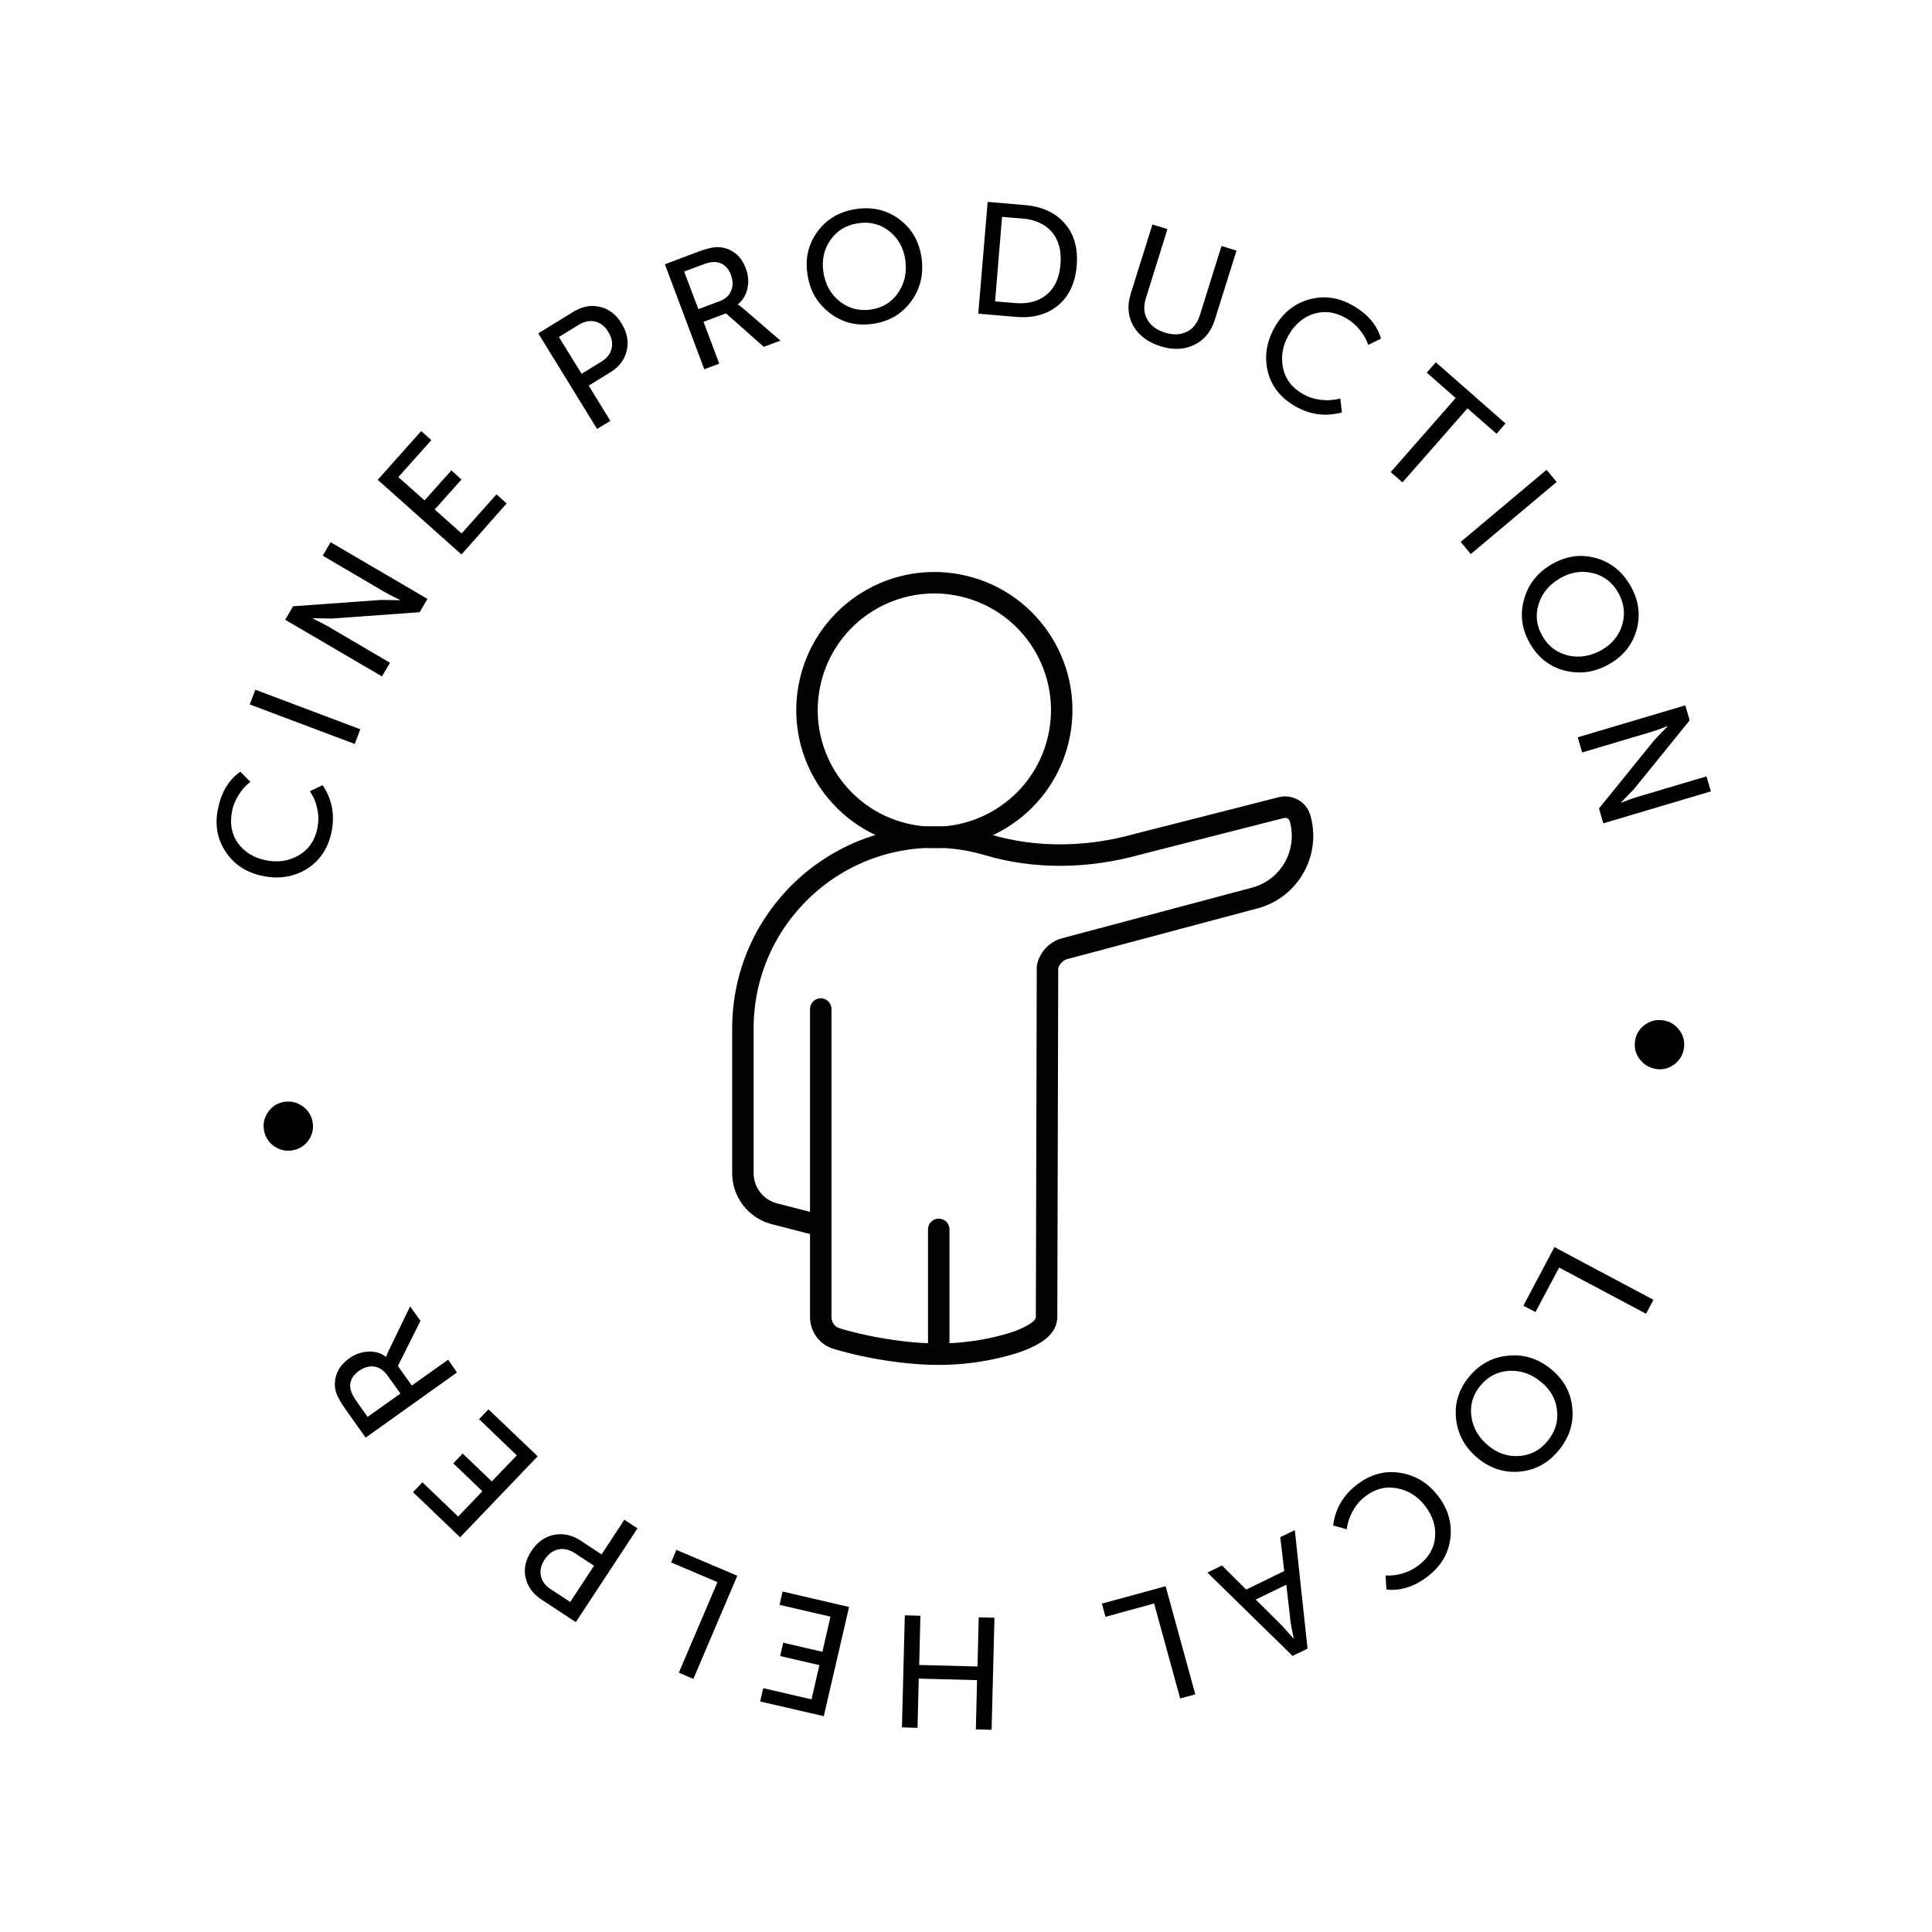 <?xml version="1.0" encoding="UTF-8"?> <!-- Generator: Adobe Illustrator 25.4.1, SVG Export Plug-In . SVG Version: 6.00 Build 0) --> <svg xmlns="http://www.w3.org/2000/svg" xmlns:xlink="http://www.w3.org/1999/xlink" id="Слой_1" x="0px" y="0px" viewBox="0 0 127.56 127.56" style="enable-background:new 0 0 127.56 127.56;" xml:space="preserve"> <style type="text/css"> .st0{fill:none;stroke:#020203;stroke-width:1.417;stroke-miterlimit:10;} .st1{fill:none;stroke:#020203;stroke-width:1.417;stroke-miterlimit:10;stroke-dasharray:5.669,5.669;} .st2{fill:none;stroke:#020203;stroke-width:1.417;stroke-linecap:round;stroke-miterlimit:10;} </style> <g> <g> <path d="M17.37,57.84c-1.06-0.21-1.88-0.73-2.45-1.57s-0.75-1.79-0.53-2.86c0.22-1.1,0.71-1.93,1.48-2.46l0.66,0.67 c-0.29,0.22-0.55,0.51-0.77,0.86c-0.22,0.35-0.37,0.71-0.44,1.08c-0.16,0.82-0.03,1.53,0.4,2.12c0.43,0.59,1.05,0.96,1.84,1.12 c0.8,0.16,1.53,0.05,2.18-0.34c0.65-0.38,1.06-0.98,1.22-1.8c0.08-0.41,0.08-0.82-0.01-1.25c-0.09-0.43-0.25-0.82-0.49-1.17 l0.84-0.4c0.62,0.92,0.81,1.93,0.6,3.04c-0.22,1.1-0.76,1.93-1.62,2.48C19.42,57.89,18.45,58.06,17.37,57.84z"></path> <path d="M23.42,49.12l-6.93-2.61l0.37-0.97l6.93,2.61L23.42,49.12z"></path> <path d="M25.22,44.66l-6.39-3.74l0.52-0.89l5.81-0.42l1.24,0.02l0.01-0.02c-0.4-0.19-0.72-0.35-0.96-0.49l-4.14-2.43l0.52-0.89 l6.39,3.74l-0.51,0.88l-5.81,0.42l-1.24-0.02l-0.01,0.02c0.4,0.19,0.72,0.35,0.96,0.49l4.14,2.43L25.22,44.66z"></path> <path d="M30.47,36.61l-5.53-4.93l2.87-3.22l0.67,0.6l-2.18,2.44l1.73,1.54l1.77-1.98l0.67,0.6l-1.77,1.98l1.78,1.58l2.3-2.58 l0.67,0.6L30.47,36.61z"></path> <path d="M39.42,28.32l-3.88-6.31l2.31-1.42c0.58-0.36,1.17-0.47,1.76-0.33c0.59,0.13,1.07,0.5,1.43,1.1 c0.37,0.6,0.48,1.19,0.34,1.79c-0.14,0.6-0.5,1.07-1.08,1.43l-1.43,0.88l1.43,2.33L39.42,28.32z M38.4,24.68l1.29-0.79 c0.38-0.23,0.61-0.52,0.69-0.88c0.09-0.35,0.01-0.72-0.22-1.1c-0.23-0.38-0.52-0.6-0.87-0.68c-0.35-0.08-0.71-0.01-1.09,0.22 l-1.3,0.8L38.4,24.68z"></path> <path d="M46.5,24.38l-2.6-6.93l2.2-0.83c0.58-0.22,1.03-0.32,1.36-0.3c0.4,0.02,0.75,0.15,1.07,0.39s0.55,0.58,0.71,1.01 c0.17,0.45,0.21,0.89,0.11,1.32c-0.09,0.43-0.3,0.78-0.63,1.05l0.01,0.02c0.08,0.05,0.18,0.13,0.32,0.24l2.48,2.14l-1.1,0.41 l-2.5-2.21l-1.48,0.56l1.04,2.76L46.5,24.38z M46.11,20.41l1.39-0.52c0.38-0.14,0.64-0.37,0.77-0.69 c0.14-0.32,0.13-0.67-0.01-1.05c-0.2-0.54-0.56-0.82-1.06-0.85c-0.21-0.01-0.5,0.05-0.88,0.2l-1.15,0.43L46.11,20.41z"></path> <path d="M53.31,18.09c-0.16-1.06,0.07-2,0.68-2.82c0.61-0.82,1.46-1.31,2.54-1.47c1.08-0.16,2.03,0.07,2.85,0.68 c0.82,0.61,1.3,1.45,1.46,2.51c0.16,1.09-0.06,2.05-0.67,2.89s-1.45,1.34-2.53,1.5c-1.08,0.16-2.03-0.08-2.85-0.71 C53.96,20.04,53.46,19.18,53.31,18.09z M54.36,17.94c0.12,0.82,0.48,1.48,1.07,1.95s1.28,0.66,2.06,0.55 c0.77-0.11,1.38-0.48,1.81-1.11c0.43-0.63,0.59-1.35,0.47-2.18c-0.12-0.8-0.47-1.42-1.06-1.89c-0.59-0.46-1.27-0.64-2.05-0.52 c-0.78,0.11-1.39,0.48-1.82,1.09C54.41,16.44,54.25,17.14,54.36,17.94z"></path> <path d="M64.59,20.71l0.62-7.38l2.46,0.21c1.14,0.1,2.01,0.5,2.63,1.21c0.62,0.71,0.88,1.64,0.79,2.79 c-0.1,1.16-0.51,2.03-1.24,2.63c-0.73,0.6-1.66,0.85-2.8,0.75L64.59,20.71z M65.7,19.9l1.35,0.11c0.84,0.07,1.53-0.12,2.06-0.56 c0.53-0.44,0.84-1.11,0.91-2.01c0.07-0.88-0.12-1.59-0.57-2.12c-0.45-0.53-1.1-0.82-1.94-0.89l-1.35-0.11L65.7,19.9z"></path> <path d="M74.66,19.38l1.43-4.56l0.99,0.31l-1.42,4.55c-0.17,0.54-0.14,1.01,0.09,1.42c0.23,0.4,0.62,0.69,1.16,0.86 c0.55,0.17,1.03,0.15,1.44-0.05c0.42-0.2,0.71-0.58,0.88-1.13l1.42-4.54l0.99,0.31l-1.43,4.56c-0.25,0.79-0.7,1.34-1.36,1.66 c-0.66,0.32-1.4,0.35-2.23,0.09c-0.83-0.26-1.43-0.71-1.8-1.35C74.47,20.88,74.41,20.17,74.66,19.38z"></path> <path d="M84.17,21.59c0.54-0.94,1.29-1.55,2.27-1.82c0.97-0.27,1.94-0.14,2.88,0.4c0.98,0.56,1.6,1.29,1.86,2.19l-0.84,0.41 c-0.12-0.35-0.31-0.68-0.57-1s-0.56-0.57-0.89-0.76c-0.73-0.42-1.44-0.51-2.14-0.29c-0.7,0.22-1.24,0.69-1.65,1.39 c-0.41,0.71-0.53,1.44-0.38,2.18c0.16,0.74,0.59,1.32,1.32,1.73c0.36,0.2,0.75,0.33,1.19,0.38c0.43,0.05,0.86,0.02,1.27-0.09 l0.11,0.92c-1.07,0.29-2.09,0.16-3.07-0.4c-0.98-0.56-1.59-1.33-1.83-2.32C83.47,23.53,83.62,22.55,84.17,21.59z"></path> <path d="M91.82,31.17l4.29-4.89L94.2,24.6l0.6-0.68l4.6,4.04l-0.59,0.68l-1.92-1.68l-4.29,4.89L91.82,31.17z"></path> <path d="M96.44,35.78l5.67-4.76l0.67,0.8l-5.67,4.76L96.44,35.78z"></path> <path d="M102.48,37.24c0.93-0.53,1.89-0.67,2.87-0.4c0.99,0.27,1.75,0.88,2.3,1.83c0.54,0.95,0.68,1.91,0.41,2.9 c-0.27,0.98-0.87,1.74-1.8,2.27c-0.95,0.55-1.93,0.69-2.93,0.44c-1-0.25-1.78-0.86-2.32-1.8c-0.54-0.95-0.67-1.92-0.38-2.92 C100.91,38.55,101.53,37.78,102.48,37.24z M103.02,38.17c-0.72,0.41-1.2,0.98-1.43,1.71c-0.23,0.73-0.15,1.43,0.25,2.12 c0.39,0.68,0.96,1.1,1.7,1.28c0.74,0.17,1.47,0.05,2.2-0.36c0.7-0.4,1.16-0.96,1.37-1.68s0.12-1.42-0.26-2.1 c-0.39-0.69-0.95-1.12-1.68-1.3C104.43,37.66,103.71,37.77,103.02,38.17z"></path> <path d="M104.17,48.68l7.1-2.11l0.29,0.99l-3.67,4.53l-0.86,0.89l0.01,0.02c0.41-0.17,0.75-0.29,1.02-0.37l4.61-1.37l0.29,0.99 l-7.1,2.11l-0.29-0.98l3.67-4.53l0.86-0.89l-0.01-0.02c-0.41,0.17-0.75,0.29-1.02,0.37l-4.61,1.37L104.17,48.68z"></path> <path d="M108.29,69.97c-0.28-0.35-0.4-0.75-0.34-1.19c0.05-0.45,0.25-0.81,0.6-1.08c0.35-0.28,0.75-0.39,1.2-0.34 c0.44,0.05,0.81,0.25,1.09,0.6c0.28,0.35,0.4,0.74,0.35,1.19c-0.05,0.44-0.25,0.81-0.6,1.09c-0.35,0.28-0.75,0.4-1.19,0.35 C108.94,70.52,108.57,70.32,108.29,69.97z"></path> <path d="M102.63,82.34l6.54,3.48l-0.49,0.92l-5.74-3.05l-1.56,2.94l-0.8-0.42L102.63,82.34z"></path> <path d="M102.41,90.4c0.83,0.68,1.3,1.52,1.4,2.54c0.11,1.02-0.19,1.95-0.88,2.8c-0.69,0.85-1.54,1.32-2.56,1.42 c-1.02,0.1-1.94-0.19-2.77-0.86c-0.85-0.69-1.34-1.56-1.46-2.58c-0.12-1.03,0.16-1.97,0.85-2.81c0.69-0.84,1.55-1.31,2.59-1.4 C100.62,89.4,101.56,89.7,102.41,90.4z M101.73,91.23c-0.64-0.53-1.35-0.76-2.11-0.72c-0.76,0.05-1.39,0.38-1.89,0.99 c-0.49,0.61-0.69,1.29-0.58,2.04c0.11,0.75,0.48,1.39,1.13,1.92c0.62,0.51,1.31,0.73,2.05,0.67c0.75-0.06,1.37-0.39,1.86-1 c0.5-0.61,0.7-1.29,0.61-2.03C102.72,92.36,102.36,91.73,101.73,91.23z"></path> <path d="M94.95,98.77c0.66,0.86,0.93,1.79,0.81,2.79c-0.12,1-0.61,1.84-1.48,2.51c-0.89,0.69-1.8,0.98-2.74,0.88l-0.06-0.93 c0.37,0.03,0.75-0.02,1.14-0.14c0.4-0.12,0.75-0.3,1.04-0.53c0.67-0.51,1.03-1.13,1.09-1.86s-0.16-1.41-0.65-2.05 c-0.5-0.65-1.12-1.04-1.87-1.18c-0.75-0.14-1.45,0.04-2.1,0.55c-0.33,0.25-0.6,0.57-0.81,0.95c-0.21,0.38-0.35,0.78-0.4,1.21 l-0.9-0.25c0.14-1.1,0.66-1.99,1.55-2.68c0.89-0.69,1.84-0.96,2.85-0.8C93.43,97.39,94.28,97.9,94.95,98.77z"></path> <path d="M85.49,101.03l0.84,7.82l-0.99,0.48l-5.62-5.5l0.96-0.47l1.6,1.59l2.51-1.22l-0.26-2.24L85.49,101.03z M84.93,104.63 l-2.02,0.98l1.76,1.75l0.73,0.82l0.02-0.01c-0.1-0.45-0.17-0.81-0.21-1.08L84.93,104.63z"></path> <path d="M76.96,104.73l1.96,7.14l-1,0.27l-1.72-6.27l-3.21,0.88l-0.24-0.87L76.96,104.73z"></path> <path d="M65.66,106.81l-0.19,7.4l-1.04-0.03l0.08-3.25l-3.85-0.1l-0.08,3.25l-1.03-0.03l0.19-7.4l1.03,0.03l-0.08,3.25l3.85,0.1 l0.08-3.25L65.66,106.81z"></path> <path d="M56.06,106.1l-1.67,7.21l-4.2-0.97l0.2-0.88l3.19,0.74l0.52-2.26l-2.59-0.6l0.2-0.88l2.59,0.6l0.53-2.32l-3.36-0.78 l0.2-0.88L56.06,106.1z"></path> <path d="M48.68,104.04l-2.9,6.81l-0.96-0.41l2.55-5.98l-3.06-1.3l0.35-0.83L48.68,104.04z"></path> <path d="M42.09,100.91l-4.07,6.19l-2.27-1.49c-0.57-0.38-0.92-0.86-1.05-1.45c-0.13-0.59,0-1.18,0.39-1.76 c0.38-0.58,0.88-0.94,1.48-1.06c0.6-0.12,1.18,0,1.75,0.37l1.4,0.92l1.5-2.29L42.09,100.91z M39.22,103.38l-1.26-0.83 c-0.37-0.24-0.73-0.33-1.09-0.25c-0.36,0.07-0.66,0.3-0.91,0.67c-0.24,0.37-0.32,0.73-0.25,1.08s0.3,0.65,0.67,0.89l1.27,0.83 L39.22,103.38z"></path> <path d="M35.5,96.15l-5.12,5.35l-3.11-2.98l0.62-0.65l2.36,2.26l1.6-1.67l-1.92-1.84l0.62-0.65l1.92,1.84l1.65-1.72l-2.49-2.39 l0.62-0.65L35.5,96.15z"></path> <path d="M30.17,90.62l-6.03,4.3L22.78,93c-0.36-0.51-0.57-0.92-0.63-1.23c-0.08-0.39-0.04-0.77,0.11-1.13 c0.15-0.37,0.42-0.68,0.79-0.95c0.39-0.28,0.8-0.42,1.25-0.45s0.84,0.09,1.18,0.34l0.02-0.01c0.03-0.09,0.08-0.21,0.15-0.37 l1.43-2.95l0.68,0.96l-1.49,2.98l0.92,1.29l2.4-1.71L30.17,90.62z M26.44,92.01l-0.87-1.21c-0.24-0.33-0.52-0.52-0.86-0.57 c-0.34-0.05-0.68,0.05-1.01,0.28c-0.47,0.34-0.66,0.75-0.55,1.24c0.04,0.2,0.18,0.47,0.41,0.8l0.71,1L26.44,92.01z"></path> <path d="M19.89,72.98c0.38,0.24,0.63,0.57,0.73,1.01c0.1,0.44,0.04,0.84-0.2,1.22c-0.24,0.38-0.57,0.62-1.01,0.72 c-0.44,0.1-0.84,0.04-1.23-0.2c-0.38-0.23-0.62-0.57-0.73-1c-0.1-0.44-0.04-0.85,0.2-1.23c0.24-0.38,0.57-0.63,1.01-0.73 C19.1,72.68,19.51,72.74,19.89,72.98z"></path> </g> <g> <line class="st2" x1="61.98" y1="89.34" x2="61.98" y2="81.17"></line> <ellipse transform="matrix(0.23 -0.973 0.973 0.23 1.907 96.13)" class="st2" cx="61.69" cy="46.86" rx="8.41" ry="8.41"></ellipse> <path class="st2" d="M54.05,80.89l-2.92-0.75c-1.23-0.32-2.08-1.42-2.08-2.69v-9.55c0-7.18,5.99-12.96,13.24-12.62 c1,0.05,1.97,0.22,2.89,0.49c3.22,0.96,6.66,0.88,9.89-0.02l9.5-2.42c0.53-0.15,1.11,0.15,1.26,0.68 c0.66,2.27-0.67,4.64-2.94,5.27l-12.61,3.36c-0.57,0.16-1.01,0.64-1.12,1.22l0,0l-0.06,23.15c-0.05,0.69-0.81,1.13-1.76,1.51 c0,0-2.27,0.89-5.35,0.89c-3.35,0-6.58-0.96-6.84-1.06c-0.58-0.21-0.96-0.77-0.96-1.39V66.62"></path> </g> </g> </svg> 